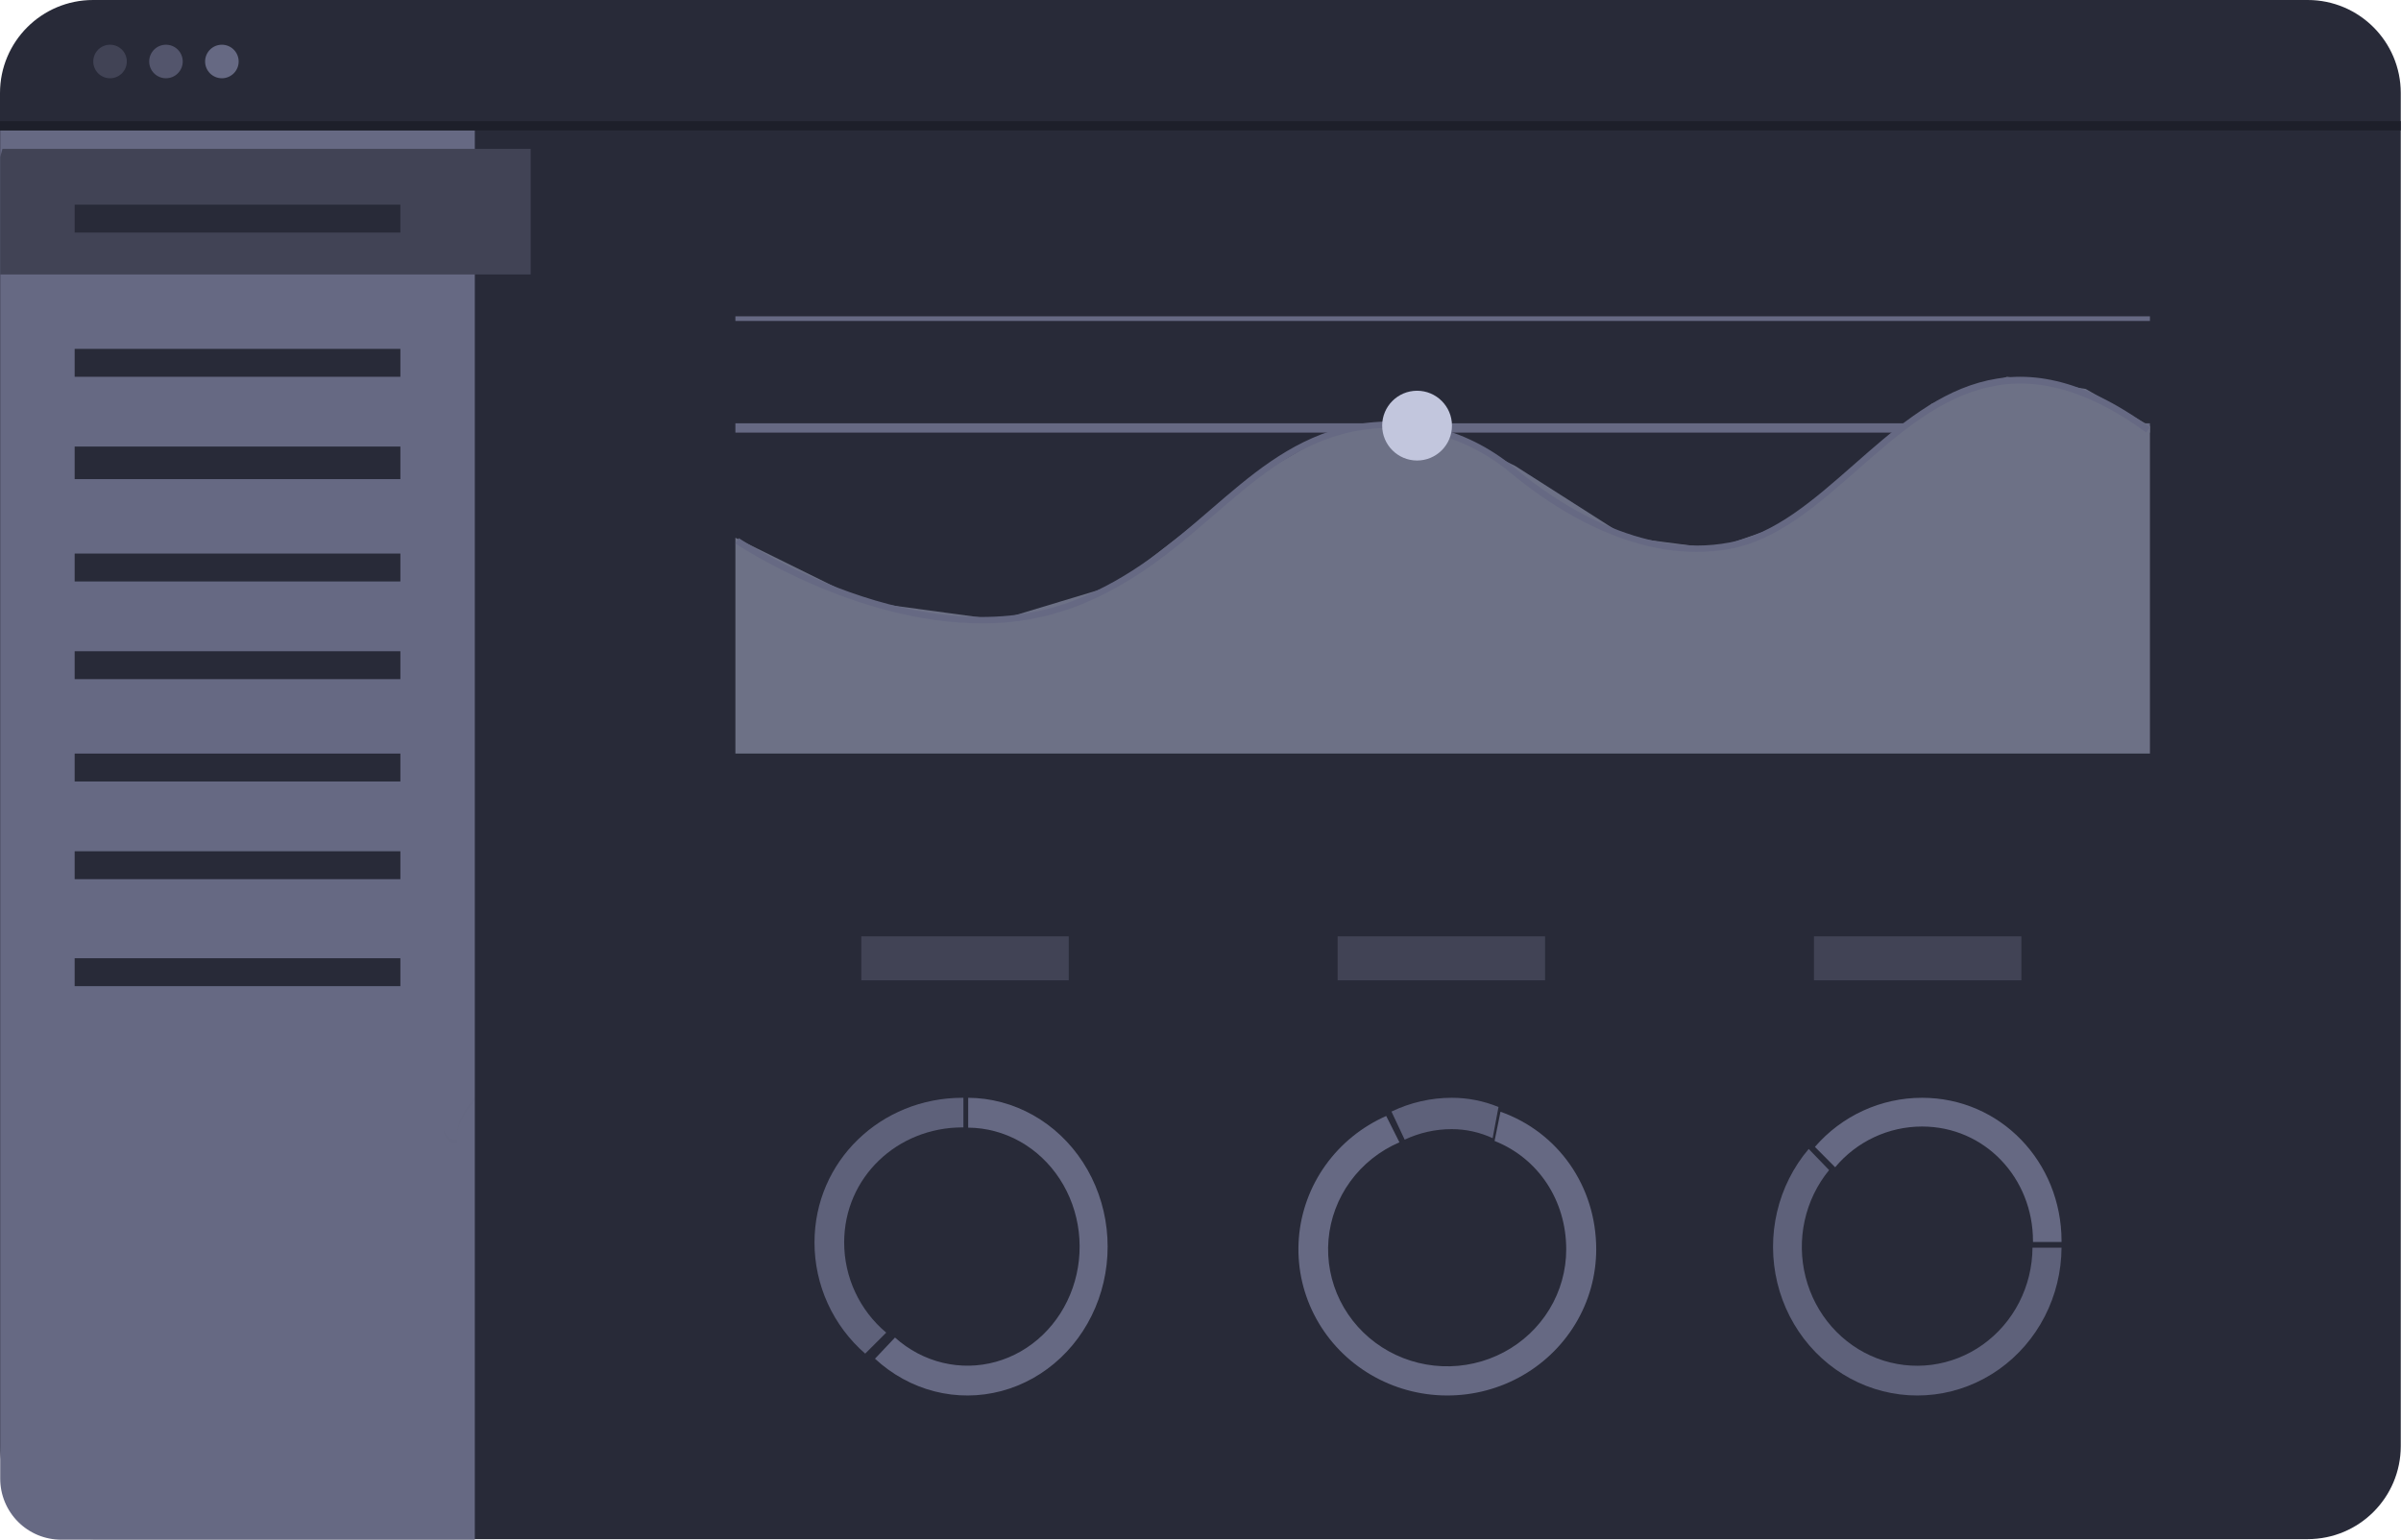 <svg width="516" height="331" viewBox="0 0 516 331" fill="none" xmlns="http://www.w3.org/2000/svg">
<path d="M20 0H495.949C506.995 0 515.949 8.954 515.949 20V310.88C515.949 321.926 506.995 330.88 495.949 330.88H20C8.954 330.88 0 321.926 0 310.88V20C0 8.954 8.954 0 20 0Z" fill="#282A38"/>
<path d="M102.044 331V28H0.044V34.566V317.861C0.043 319.587 0.382 321.296 1.04 322.89C1.699 324.485 2.665 325.933 3.883 327.154C5.1 328.374 6.546 329.342 8.137 330.002C9.729 330.662 11.434 331.001 13.156 331H102.044Z" fill="#666983"/>
<path d="M114.044 32V59H0.044V33.767L0.524 32H114.044Z" fill="#414355"/>
<path d="M86.044 44H16.044V50H86.044V44Z" fill="#282A38"/>
<path d="M86.044 75H16.044V81H86.044V75Z" fill="#282A38"/>
<path d="M86.044 96H16.044V103H86.044V96Z" fill="#282A38"/>
<path d="M86.044 119H16.044V125H86.044V119Z" fill="#282A38"/>
<path d="M86.044 140H16.044V146H86.044V140Z" fill="#282A38"/>
<path d="M86.044 162H16.044V168H86.044V162Z" fill="#282A38"/>
<path d="M86.044 183H16.044V189H86.044V183Z" fill="#282A38"/>
<path d="M86.044 206H16.044V212H86.044V206Z" fill="#282A38"/>
<path d="M462.044 68H158.044V69H462.044V68Z" fill="#666983"/>
<path d="M462.044 91H158.044V93H462.044V91Z" fill="#666983"/>
<path d="M462.044 162H158.044V115.604L185.924 129.367L214.778 133.282L240.095 125.635L270.639 101.909L286.002 93.022L297.234 90.855L307.978 91.431L325.654 100.175L349.673 115.502L368.526 117.934L383.476 112.773L415.156 86.778L431.331 81L448.256 83.621L462.044 91.593V162Z" fill="#6D7186"/>
<path d="M210.963 133.998C183.626 133.998 158.355 117.05 158.044 116.831L158.794 115.695C159.185 115.962 198.071 142.04 231.115 128.974C243.176 124.217 251.74 116.804 260.06 109.644C268.724 102.163 276.909 95.093 288.059 92.026C300.89 88.515 314.836 91.698 325.459 100.541C334.535 108.104 352.62 120.254 371.725 116.619C381.464 114.771 389.676 107.557 398.367 99.925C415.007 85.277 432.269 70.157 462.044 91.869L461.254 92.978C432.316 71.903 415.494 86.674 399.232 100.958C390.398 108.72 382.051 116.017 371.955 117.967C352.303 121.698 333.839 109.316 324.581 101.602C314.295 93.032 300.769 89.966 288.396 93.354C277.53 96.338 269.487 103.306 260.917 110.685C252.536 117.919 243.865 125.408 231.608 130.254C225.016 132.793 218.015 134.063 210.963 133.998Z" fill="#666983"/>
<path d="M304.544 99C308.686 99 312.044 95.642 312.044 91.5C312.044 87.358 308.686 84 304.544 84C300.402 84 297.044 87.358 297.044 91.5C297.044 95.642 300.402 99 304.544 99Z" fill="#C2C6DD"/>
<g opacity="0.1">
<path opacity="0.1" d="M105.452 216.014C105.455 215.987 105.455 215.96 105.452 215.933C105.767 214.752 105.933 213.535 105.945 212.312C105.843 213.29 105.678 214.26 105.452 215.217C105.391 215.479 105.391 215.752 105.452 216.014Z" fill="black"/>
<path opacity="0.1" d="M109.261 226.558C108.968 227.378 108.508 228.128 107.91 228.76C106.145 230.868 104.387 232.978 102.635 235.09C100.419 237.758 98.069 240.845 98.238 244.249C98.4 241.128 100.575 238.291 102.635 235.812L107.91 229.476C108.508 228.846 108.968 228.099 109.261 227.281C109.391 226.705 109.437 226.114 109.396 225.525C109.393 225.874 109.347 226.22 109.261 226.558Z" fill="black"/>
<path opacity="0.1" d="M95.495 243.182C95.408 242.903 95.354 242.615 95.333 242.324C95.289 242.854 95.344 243.388 95.495 243.898C95.853 245.059 97.17 246.012 98.278 245.519C98.278 245.282 98.231 245.046 98.224 244.843C97.13 245.282 95.826 244.316 95.495 243.182Z" fill="black"/>
</g>
<path d="M229.685 201.291H185.104V210.748H229.685V201.291Z" fill="#414355"/>
<path d="M332.053 201.291H287.472V210.748H332.053V201.291Z" fill="#414355"/>
<path d="M434.422 201.291H389.841V210.748H434.422V201.291Z" fill="#414355"/>
<path d="M181.421 267.108C181.421 253.115 192.823 242.367 206.845 242.367H207.044V236H206.845C189.306 236 175.044 249.603 175.044 267.108C175.044 271.636 176.016 276.113 177.895 280.234C179.775 284.356 182.518 288.027 185.939 291L190.458 286.489C187.628 284.111 185.352 281.145 183.791 277.797C182.23 274.449 181.421 270.801 181.421 267.108Z" fill="#5E617A"/>
<path d="M208.077 236V242.419C211.95 242.447 215.76 243.464 219.184 245.385C222.608 247.307 225.546 250.075 227.749 253.456C229.951 256.838 231.354 260.733 231.837 264.811C232.321 268.89 231.872 273.032 230.528 276.887C229.183 280.742 226.984 284.197 224.115 286.959C221.246 289.72 217.793 291.708 214.047 292.753C210.3 293.799 206.372 293.871 202.595 292.963C198.817 292.056 195.3 290.196 192.343 287.541L188.044 292.09C191.707 295.489 196.091 297.897 200.822 299.108C205.552 300.319 210.488 300.297 215.209 299.043C219.929 297.79 224.294 295.343 227.93 291.911C231.566 288.479 234.365 284.164 236.089 279.335C237.813 274.506 238.41 269.305 237.828 264.178C237.247 259.051 235.506 254.149 232.752 249.891C229.998 245.634 226.315 242.146 222.016 239.727C217.716 237.308 212.93 236.029 208.064 236H208.077Z" fill="#666983"/>
<path d="M413.068 242.177C426.552 242.177 436.909 253.224 436.909 266.807C436.909 266.867 436.909 266.934 436.909 267H443.044C443.044 266.934 443.044 266.867 443.044 266.807C443.044 249.823 429.936 236 413.068 236C408.703 235.999 404.39 236.94 400.418 238.761C396.446 240.582 392.909 243.24 390.044 246.555L394.392 250.932C396.683 248.19 399.541 245.986 402.767 244.474C405.993 242.961 409.509 242.178 413.068 242.177Z" fill="#666983"/>
<path d="M443.024 268.221H436.805C436.779 272.326 435.793 276.365 433.932 279.995C432.071 283.624 429.389 286.738 426.113 289.073C422.838 291.408 419.064 292.894 415.113 293.407C411.162 293.92 407.15 293.444 403.415 292.019C399.68 290.594 396.334 288.262 393.658 285.221C390.982 282.18 389.057 278.519 388.044 274.549C387.032 270.578 386.962 266.414 387.841 262.41C388.72 258.405 390.521 254.678 393.093 251.543L388.707 247C385.414 250.883 383.081 255.53 381.908 260.544C380.735 265.558 380.757 270.791 381.971 275.795C383.185 280.798 385.556 285.425 388.88 289.279C392.205 293.133 396.385 296.101 401.063 297.928C405.742 299.755 410.78 300.387 415.747 299.771C420.714 299.155 425.462 297.309 429.587 294.39C433.712 291.471 437.09 287.567 439.433 283.01C441.777 278.453 443.016 273.378 443.044 268.221H443.024Z" fill="#5E617A"/>
<path d="M322.475 239L321.198 245.278C330.592 249 336.597 258.044 336.597 268.587C336.599 273.117 335.353 277.564 332.993 281.456C330.632 285.348 327.245 288.541 323.188 290.698C319.131 292.854 314.557 293.893 309.948 293.705C305.34 293.517 300.869 292.109 297.008 289.63C293.147 287.151 290.041 283.693 288.017 279.622C285.993 275.551 285.127 271.018 285.511 266.504C285.894 261.989 287.513 257.66 290.197 253.975C292.88 250.29 296.527 247.386 300.753 245.57L297.909 239.909C292.663 242.228 288.151 245.894 284.847 250.52C281.543 255.146 279.57 260.561 279.136 266.195C278.701 271.83 279.821 277.475 282.378 282.537C284.934 287.599 288.833 291.89 293.663 294.96C298.494 298.029 304.077 299.762 309.826 299.977C315.575 300.192 321.276 298.881 326.33 296.182C331.385 293.483 335.604 289.495 338.546 284.639C341.487 279.783 343.041 274.237 343.044 268.587C343.044 254.98 334.844 243.373 322.475 239Z" fill="#666983"/>
<path d="M311.989 242.739C315.014 242.738 318.008 243.399 320.784 244.681L322.044 237.978C318.836 236.665 315.426 235.994 311.989 236C307.525 236 303.112 237.01 299.044 238.964L301.878 245C305.064 243.506 308.507 242.736 311.989 242.739Z" fill="#5E617A"/>
<line y1="-1" x2="515.949" y2="-1" transform="matrix(-1 0 0 1 515.949 28.041)" stroke="#1D1F2A" stroke-width="2"/>
<circle r="3.605" transform="matrix(-1 0 0 1 47.684 13.219)" fill="#666983"/>
<circle r="3.605" transform="matrix(-1 0 0 1 35.667 13.219)" fill="#53556C"/>
<circle r="3.605" transform="matrix(-1 0 0 1 23.649 13.219)" fill="#414355"/>
</svg>
